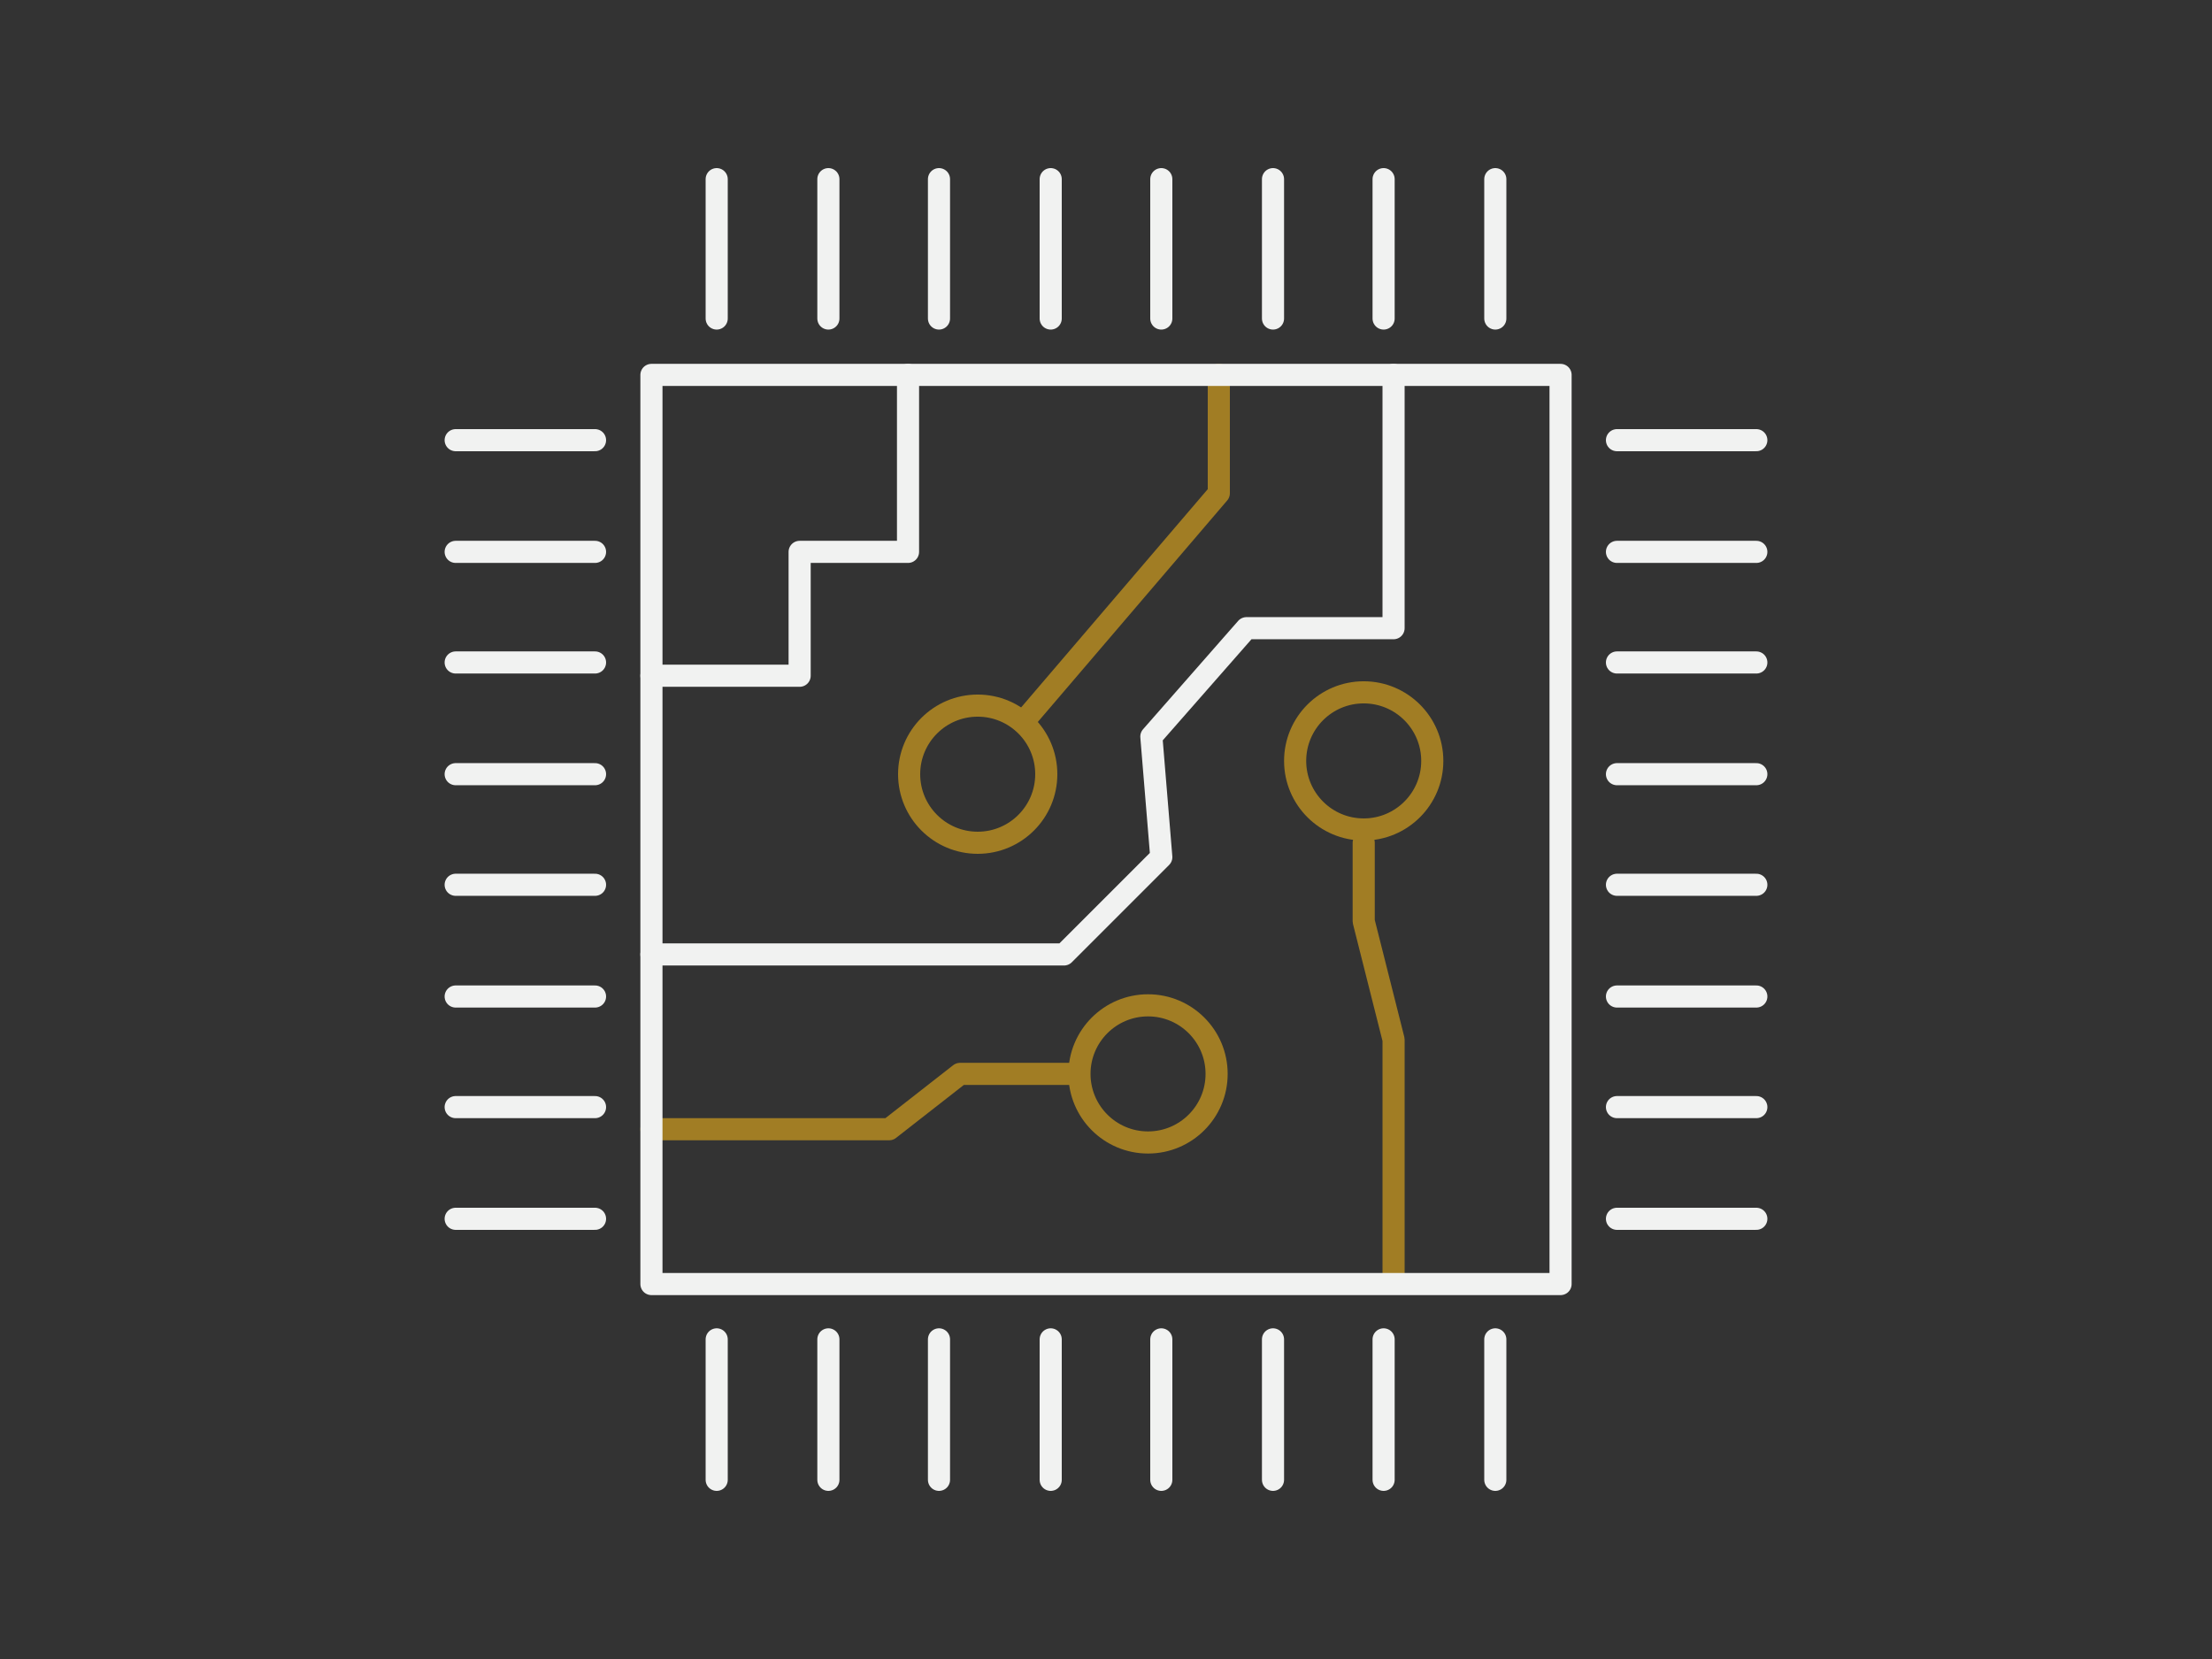 <svg xmlns="http://www.w3.org/2000/svg" width="200" height="150" viewBox="0 0 200 150" fill="none"><rect x="0" y="0" width="200" height="150" fill="#333333" stroke="none"/><g clip-path="url(#clip0_4839_9924)"><path d="M64.8 28.799V16.199" stroke="#F1F2F1" stroke-width="2" stroke-linecap="round" stroke-linejoin="round"></path><path d="M74.899 28.799V16.199" stroke="#F1F2F1" stroke-width="2" stroke-linecap="round" stroke-linejoin="round"></path><path d="M84.899 28.799V16.199" stroke="#F1F2F1" stroke-width="2" stroke-linecap="round" stroke-linejoin="round"></path><path d="M95 28.799V16.199" stroke="#F1F2F1" stroke-width="2" stroke-linecap="round" stroke-linejoin="round"></path><path d="M105 28.799V16.199" stroke="#F1F2F1" stroke-width="2" stroke-linecap="round" stroke-linejoin="round"></path><path d="M115.1 28.799V16.199" stroke="#F1F2F1" stroke-width="2" stroke-linecap="round" stroke-linejoin="round"></path><path d="M125.1 28.799V16.199" stroke="#F1F2F1" stroke-width="2" stroke-linecap="round" stroke-linejoin="round"></path><path d="M135.2 28.799V16.199" stroke="#F1F2F1" stroke-width="2" stroke-linecap="round" stroke-linejoin="round"></path><path d="M64.8 133.8V121.1" stroke="#F1F2F1" stroke-width="2" stroke-linecap="round" stroke-linejoin="round"></path><path d="M74.899 133.8V121.1" stroke="#F1F2F1" stroke-width="2" stroke-linecap="round" stroke-linejoin="round"></path><path d="M84.899 133.8V121.1" stroke="#F1F2F1" stroke-width="2" stroke-linecap="round" stroke-linejoin="round"></path><path d="M95 133.8V121.1" stroke="#F1F2F1" stroke-width="2" stroke-linecap="round" stroke-linejoin="round"></path><path d="M105 133.8V121.1" stroke="#F1F2F1" stroke-width="2" stroke-linecap="round" stroke-linejoin="round"></path><path d="M115.1 133.8V121.1" stroke="#F1F2F1" stroke-width="2" stroke-linecap="round" stroke-linejoin="round"></path><path d="M125.1 133.8V121.1" stroke="#F1F2F1" stroke-width="2" stroke-linecap="round" stroke-linejoin="round"></path><path d="M135.2 133.8V121.1" stroke="#F1F2F1" stroke-width="2" stroke-linecap="round" stroke-linejoin="round"></path><path d="M53.8 110.199H41.2" stroke="#F1F2F1" stroke-width="2" stroke-linecap="round" stroke-linejoin="round"></path><path d="M53.8 100.1H41.2" stroke="#F1F2F1" stroke-width="2" stroke-linecap="round" stroke-linejoin="round"></path><path d="M53.8 90.1H41.2" stroke="#F1F2F1" stroke-width="2" stroke-linecap="round" stroke-linejoin="round"></path><path d="M53.8 79.998H41.2" stroke="#F1F2F1" stroke-width="2" stroke-linecap="round" stroke-linejoin="round"></path><path d="M53.8 69.998H41.2" stroke="#F1F2F1" stroke-width="2" stroke-linecap="round" stroke-linejoin="round"></path><path d="M53.8 59.898H41.2" stroke="#F1F2F1" stroke-width="2" stroke-linecap="round" stroke-linejoin="round"></path><path d="M53.8 49.898H41.2" stroke="#F1F2F1" stroke-width="2" stroke-linecap="round" stroke-linejoin="round"></path><path d="M53.8 39.799H41.2" stroke="#F1F2F1" stroke-width="2" stroke-linecap="round" stroke-linejoin="round"></path><path d="M158.8 110.199H146.2" stroke="#F1F2F1" stroke-width="2" stroke-linecap="round" stroke-linejoin="round"></path><path d="M158.8 100.1H146.2" stroke="#F1F2F1" stroke-width="2" stroke-linecap="round" stroke-linejoin="round"></path><path d="M158.8 90.1H146.2" stroke="#F1F2F1" stroke-width="2" stroke-linecap="round" stroke-linejoin="round"></path><path d="M158.8 79.998H146.2" stroke="#F1F2F1" stroke-width="2" stroke-linecap="round" stroke-linejoin="round"></path><path d="M158.8 69.998H146.2" stroke="#F1F2F1" stroke-width="2" stroke-linecap="round" stroke-linejoin="round"></path><path d="M158.8 59.898H146.2" stroke="#F1F2F1" stroke-width="2" stroke-linecap="round" stroke-linejoin="round"></path><path d="M158.8 49.898H146.2" stroke="#F1F2F1" stroke-width="2" stroke-linecap="round" stroke-linejoin="round"></path><path d="M158.8 39.799H146.2" stroke="#F1F2F1" stroke-width="2" stroke-linecap="round" stroke-linejoin="round"></path><path d="M82.1 33.898V49.898H72.3V61.098H58.9" stroke="#F1F2F1" stroke-width="2" stroke-linecap="round" stroke-linejoin="round"></path><path d="M126 33.898V56.798H112.7L104.1 66.598L105 77.498L96.2 86.298H58.9" stroke="#F1F2F1" stroke-width="2" stroke-linecap="round" stroke-linejoin="round"></path><path d="M58.9 102.098H80.4L86.8 97.098H96.8" stroke="#A17D24" stroke-width="2" stroke-linecap="round" stroke-linejoin="round"></path><path d="M126.001 115.399V93.999L123.301 83.299V76.199" stroke="#A17D24" stroke-width="2" stroke-linecap="round" stroke-linejoin="round"></path><path d="M110.2 33.898V44.598L92.5 65.298" stroke="#A17D24" stroke-width="2" stroke-linecap="round" stroke-linejoin="round"></path><path d="M88.4 76.199C91.824 76.199 94.6 73.423 94.6 69.999C94.6 66.575 91.824 63.799 88.4 63.799C84.976 63.799 82.2 66.575 82.2 69.999C82.2 73.423 84.976 76.199 88.4 76.199Z" stroke="#A17D24" stroke-width="2" stroke-linecap="round" stroke-linejoin="round"></path><path d="M103.801 103.298C107.225 103.298 110.001 100.523 110.001 97.098C110.001 93.674 107.225 90.898 103.801 90.898C100.376 90.898 97.601 93.674 97.601 97.098C97.601 100.523 100.376 103.298 103.801 103.298Z" stroke="#A17D24" stroke-width="2" stroke-linecap="round" stroke-linejoin="round"></path><path d="M123.301 74.998C126.725 74.998 129.501 72.222 129.501 68.798C129.501 65.374 126.725 62.598 123.301 62.598C119.876 62.598 117.101 65.374 117.101 68.798C117.101 72.222 119.876 74.998 123.301 74.998Z" stroke="#A17D24" stroke-width="2" stroke-linecap="round" stroke-linejoin="round"></path><path d="M141.1 33.898H58.9V116.098H141.1V33.898Z" stroke="#F1F2F1" stroke-width="2" stroke-linecap="round" stroke-linejoin="round"></path></g><defs><clipPath id="clip0_4839_9924"><rect width="119.6" height="119.6" fill="white" transform="translate(40.2 15.199)"></rect></clipPath></defs></svg>